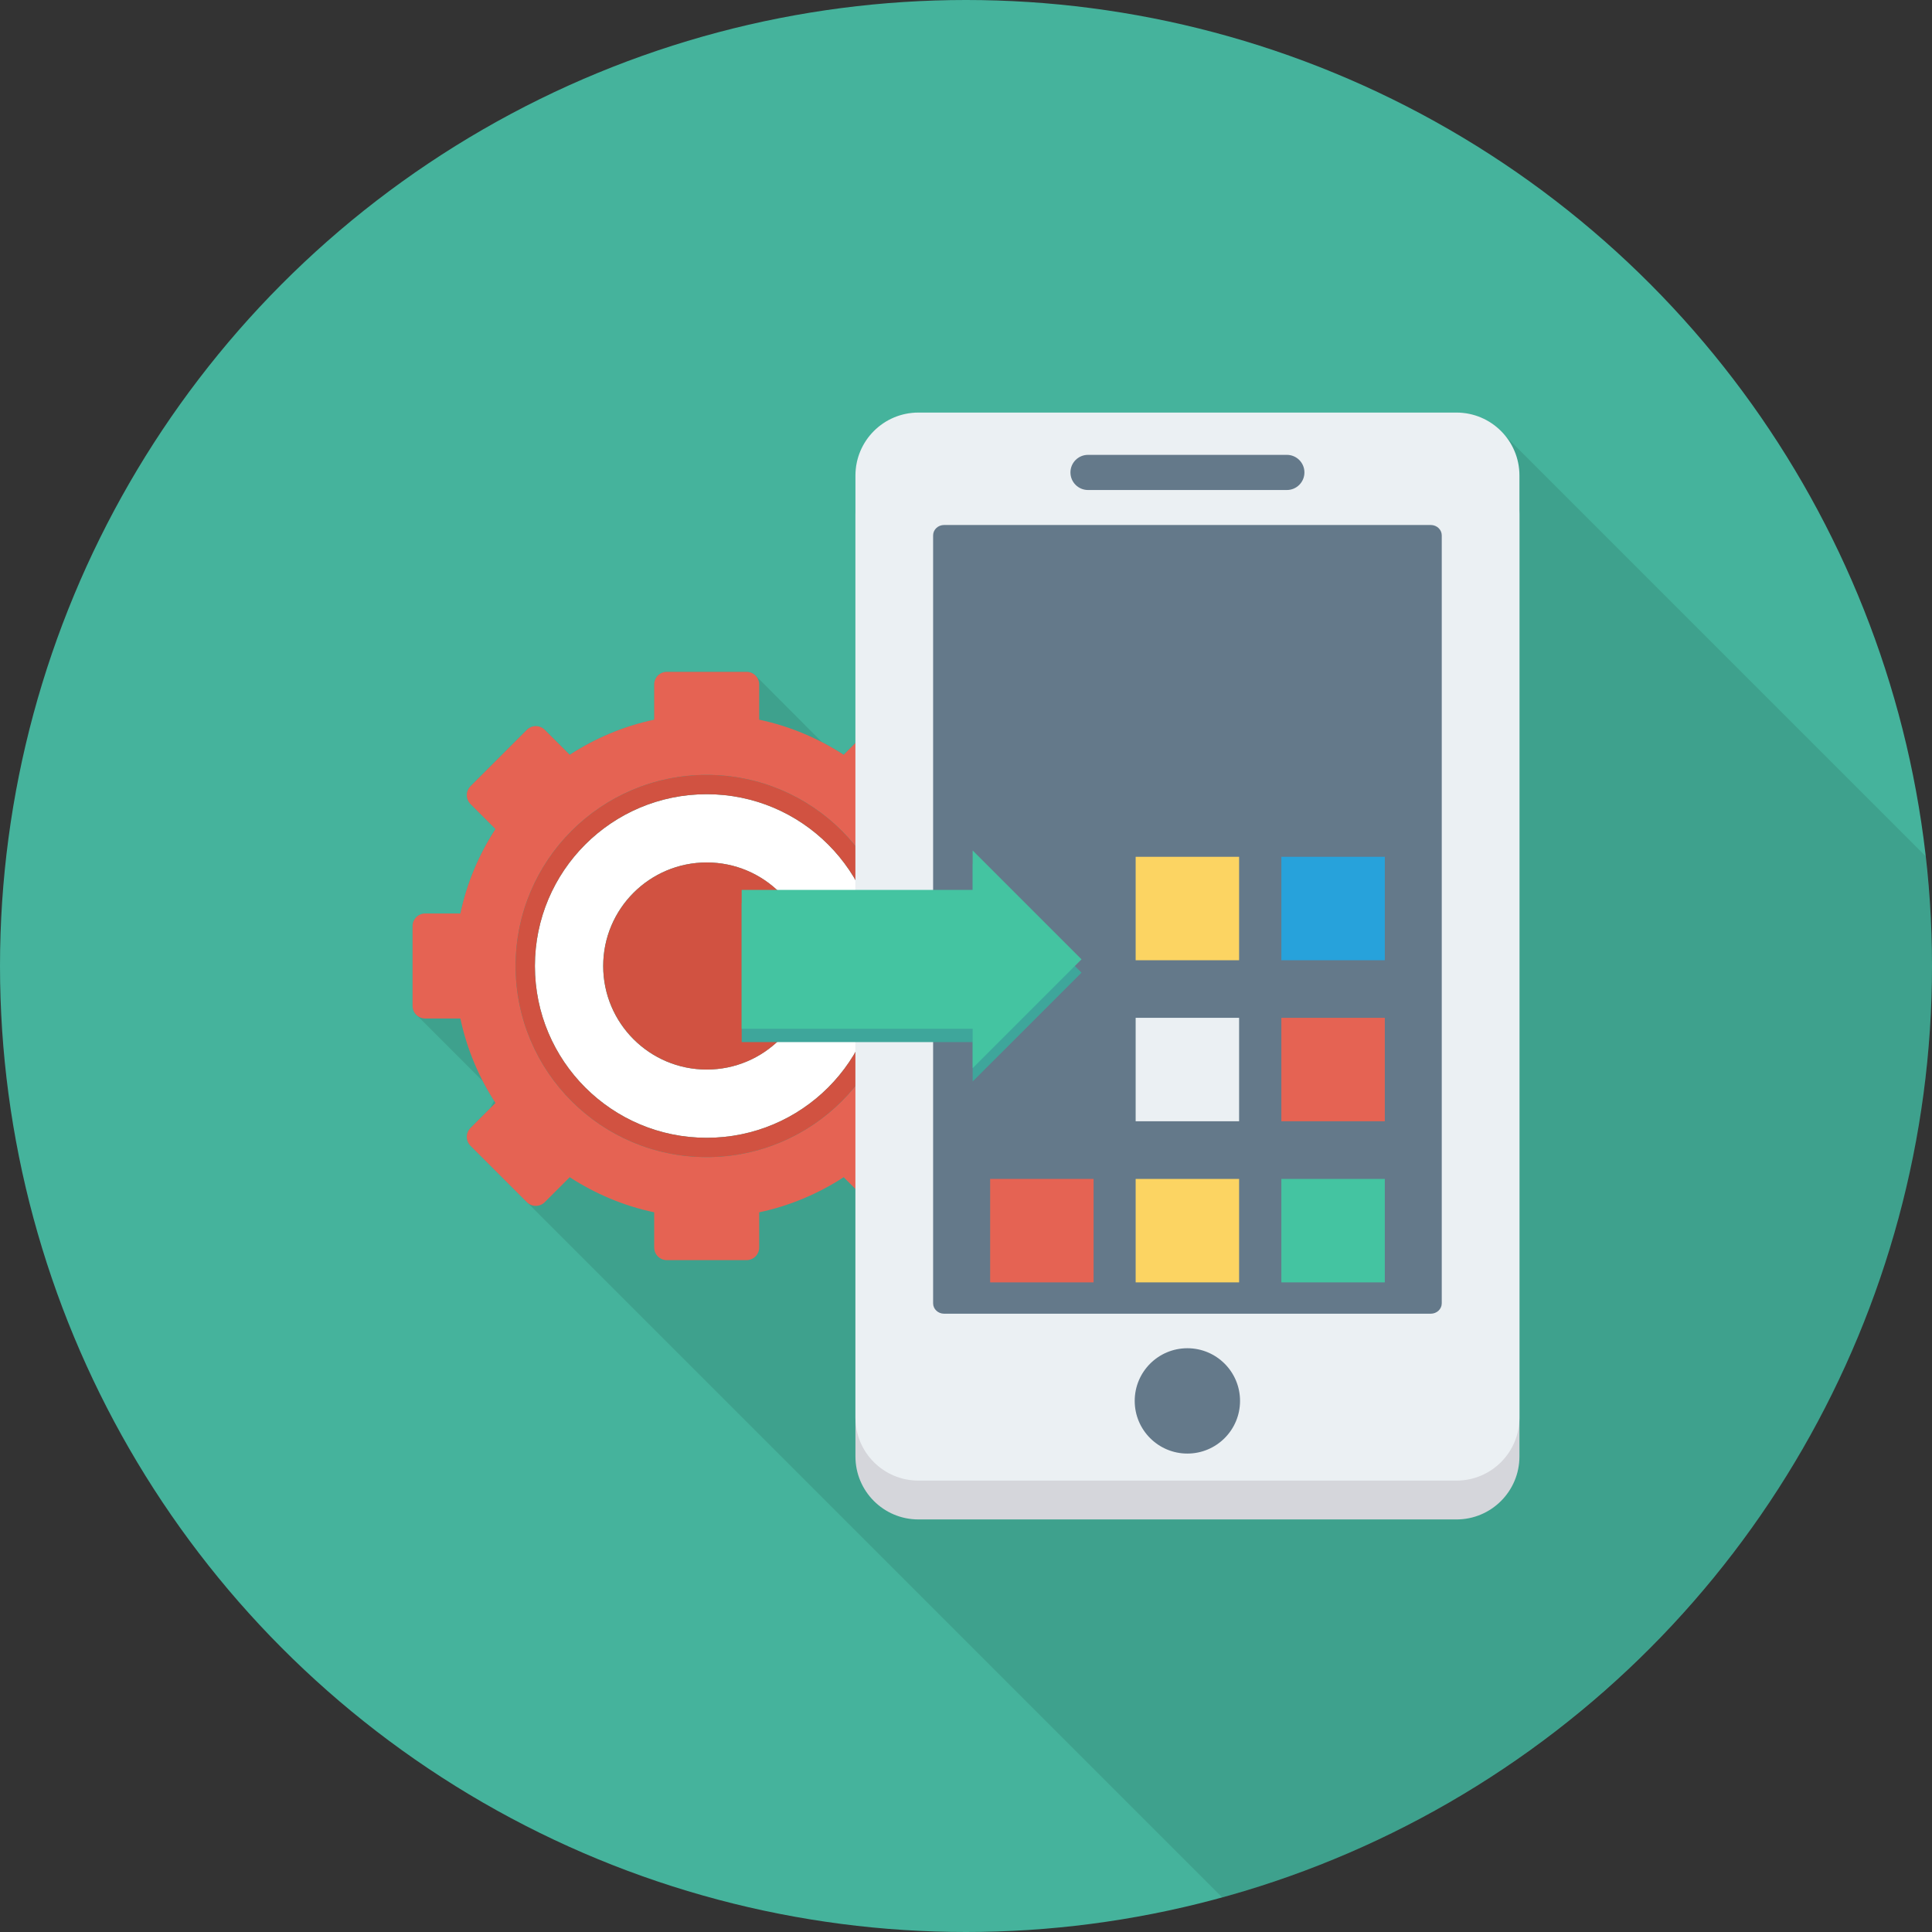 <?xml version="1.0" encoding="iso-8859-1"?>
<!-- Generator: Adobe Illustrator 19.0.0, SVG Export Plug-In . SVG Version: 6.00 Build 0)  -->
<svg version="1.1" id="Capa_1" xmlns="http://www.w3.org/2000/svg" xmlns:xlink="http://www.w3.org/1999/xlink" x="0px" y="0px"
	 viewBox="0 0 491.52 491.52" style="enable-background:new 0 0 491.52 491.52;" xml:space="preserve">
<rect x="0" y="0" width="491.52" height="491.52" fill="#333333" stroke="none"/>
<circle style="fill:#45B39C;" cx="245.76" cy="245.76" r="245.76"/>
<path style="opacity:0.1;enable-background:new    ;" d="M382.618,110.5c-2.918-3.38-7.27-5.53-12.083-5.53H233.626
	c-8.806,0-15.974,7.168-15.974,16.026v67.993l-3.021,3.021c-1.792-1.178-3.584-2.201-5.478-3.174l-16.947-16.998l-0.051-0.051
	c-0.563-0.512-1.331-0.87-2.202-0.87h-20.275c-1.792,0-3.226,1.433-3.226,3.226v8.96c-7.782,1.639-15.053,4.71-21.504,8.909
	l-6.349-6.349c-1.28-1.229-3.277-1.229-4.557,0l-14.336,14.336c-1.229,1.28-1.229,3.328,0,4.556l6.349,6.349
	c-4.198,6.451-7.27,13.722-8.909,21.505h-8.96c-1.792,0-3.226,1.433-3.226,3.226v20.275c0,1.075,0.512,1.997,1.28,2.56l16.64,16.64
	c0.87,1.69,1.792,3.328,2.816,4.915l-0.973,1.895l-5.018,5.018c-1.229,1.28-1.229,3.327,0,4.556l191.226,191.226
	C415.018,454.151,491.52,358.917,491.52,245.759c0-9.45-0.587-18.759-1.625-27.932L382.874,110.807L382.618,110.5z"/>
<path style="fill:#FFFFFF;" d="M179.792,202.054c-24.138,0-43.706,19.568-43.706,43.706c0,24.139,19.568,43.706,43.706,43.706
	c24.139,0,43.707-19.568,43.707-43.706C223.499,221.621,203.931,202.054,179.792,202.054z M179.792,272.103
	c-14.548,0-26.343-11.794-26.343-26.343c0-14.548,11.794-26.342,26.343-26.342c14.548,0,26.343,11.794,26.343,26.342
	C206.135,260.309,194.34,272.103,179.792,272.103z"/>
<circle style="fill:#D15241;" cx="179.814" cy="245.76" r="26.342"/>
<path style="fill:#E56353;" d="M251.409,232.404h-8.95c-1.651-7.786-4.735-15.032-8.932-21.492l6.349-6.35
	c1.255-1.256,1.255-3.292,0-4.548l-14.34-14.34c-1.255-1.256-3.292-1.256-4.548,0l-6.349,6.35
	c-6.46-4.198-13.707-7.281-21.493-8.933v-8.949c0-1.776-1.44-3.216-3.215-3.216h-20.28c-1.776,0-3.216,1.44-3.216,3.216v8.949
	c-7.786,1.652-15.031,4.735-21.491,8.933l-6.351-6.35c-1.256-1.256-3.292-1.256-4.548,0l-14.339,14.34
	c-1.256,1.256-1.256,3.292,0,4.548l6.35,6.35c-4.198,6.46-7.28,13.706-8.932,21.492h-8.95c-1.776,0-3.215,1.44-3.215,3.216v20.279
	c0,1.776,1.44,3.216,3.215,3.216h8.95c1.652,7.786,4.734,15.032,8.932,21.492l-6.35,6.35c-1.256,1.256-1.256,3.292,0,4.548
	l14.339,14.34c1.256,1.256,3.292,1.256,4.548,0l6.351-6.35c6.46,4.198,13.705,7.281,21.491,8.932v8.95
	c0,1.776,1.44,3.216,3.216,3.216h20.28c1.775,0,3.215-1.44,3.215-3.216v-8.95c7.786-1.652,15.033-4.734,21.493-8.932l6.349,6.35
	c1.256,1.256,3.293,1.256,4.548,0l14.34-14.34c1.255-1.256,1.255-3.292,0-4.548l-6.349-6.35c4.197-6.46,7.28-13.706,8.932-21.492
	h8.95c1.776,0,3.215-1.44,3.215-3.216V235.62C254.624,233.844,253.185,232.404,251.409,232.404z M179.792,294.378
	c-26.851,0-48.618-21.767-48.618-48.618c0-26.851,21.767-48.618,48.618-48.618c26.851,0,48.617,21.767,48.617,48.618
	C228.41,272.611,206.643,294.378,179.792,294.378z"/>
<path style="fill:#D15241;" d="M179.792,197.142c-26.851,0-48.618,21.767-48.618,48.618c0,26.851,21.767,48.618,48.618,48.618
	c26.851,0,48.617-21.767,48.617-48.618C228.41,218.909,206.643,197.142,179.792,197.142z M179.792,289.466
	c-24.138,0-43.706-19.568-43.706-43.706c0-24.138,19.568-43.706,43.706-43.706c24.139,0,43.707,19.568,43.707,43.706
	C223.499,269.898,203.931,289.466,179.792,289.466z"/>
<path style="fill:#D5D6DB;" d="M233.65,114.841h136.892c8.847,0,16.018,7.172,16.018,16.018v239.683
	c0,8.847-7.171,16.018-16.018,16.018H233.65c-8.847,0-16.018-7.172-16.018-16.018V130.859
	C217.631,122.013,224.803,114.841,233.65,114.841z"/>
<path style="fill:#EBF0F3;" d="M233.65,104.96h136.892c8.847,0,16.018,7.172,16.018,16.018v239.683
	c0,8.846-7.171,16.018-16.018,16.018H233.65c-8.847,0-16.018-7.172-16.018-16.018V120.978
	C217.631,112.132,224.803,104.96,233.65,104.96z"/>
<g>
	<path style="fill:#64798A;" d="M237.394,331.583V136.201c0-1.456,1.251-2.637,2.794-2.637h123.814c1.543,0,2.794,1.181,2.794,2.637
		v195.382c0,1.457-1.251,2.637-2.794,2.637H240.188C238.645,334.221,237.394,333.04,237.394,331.583z"/>
	<circle style="fill:#64798A;" cx="302.08" cy="356.403" r="13.399"/>
	<path style="fill:#64798A;" d="M276.803,115.721h50.586c2.468,0,4.47,2.001,4.47,4.471c0,2.469-2.002,4.471-4.47,4.471h-50.586
		c-2.469,0-4.471-2.002-4.471-4.471C272.332,117.722,274.334,115.721,276.803,115.721z"/>
</g>
<polygon style="fill:#3EA69B;" points="275.15,247.455 247.455,219.759 247.455,229.792 188.689,229.792 188.689,265.117 
	247.455,265.117 247.455,275.151 "/>
<polygon style="fill:#44C4A1;" points="275.15,244.065 247.455,216.369 247.455,226.402 188.689,226.402 188.689,261.728 
	247.455,261.728 247.455,271.761 "/>
<rect x="251.904" y="299.93" style="fill:#E56353;" width="26.317" height="26.317"/>
<rect x="288.922" y="299.93" style="fill:#FCD462;" width="26.317" height="26.317"/>
<rect x="325.99" y="299.93" style="fill:#44C4A1;" width="26.317" height="26.317"/>
<rect x="288.922" y="258.944" style="fill:#EBF0F3;" width="26.317" height="26.317"/>
<rect x="325.99" y="258.944" style="fill:#E56353;" width="26.317" height="26.317"/>
<rect x="288.922" y="217.979" style="fill:#FCD462;" width="26.317" height="26.317"/>
<rect x="325.99" y="217.979" style="fill:#27A2DB;" width="26.317" height="26.317"/>
<g>
</g>
<g>
</g>
<g>
</g>
<g>
</g>
<g>
</g>
<g>
</g>
<g>
</g>
<g>
</g>
<g>
</g>
<g>
</g>
<g>
</g>
<g>
</g>
<g>
</g>
<g>
</g>
<g>
</g>
</svg>

